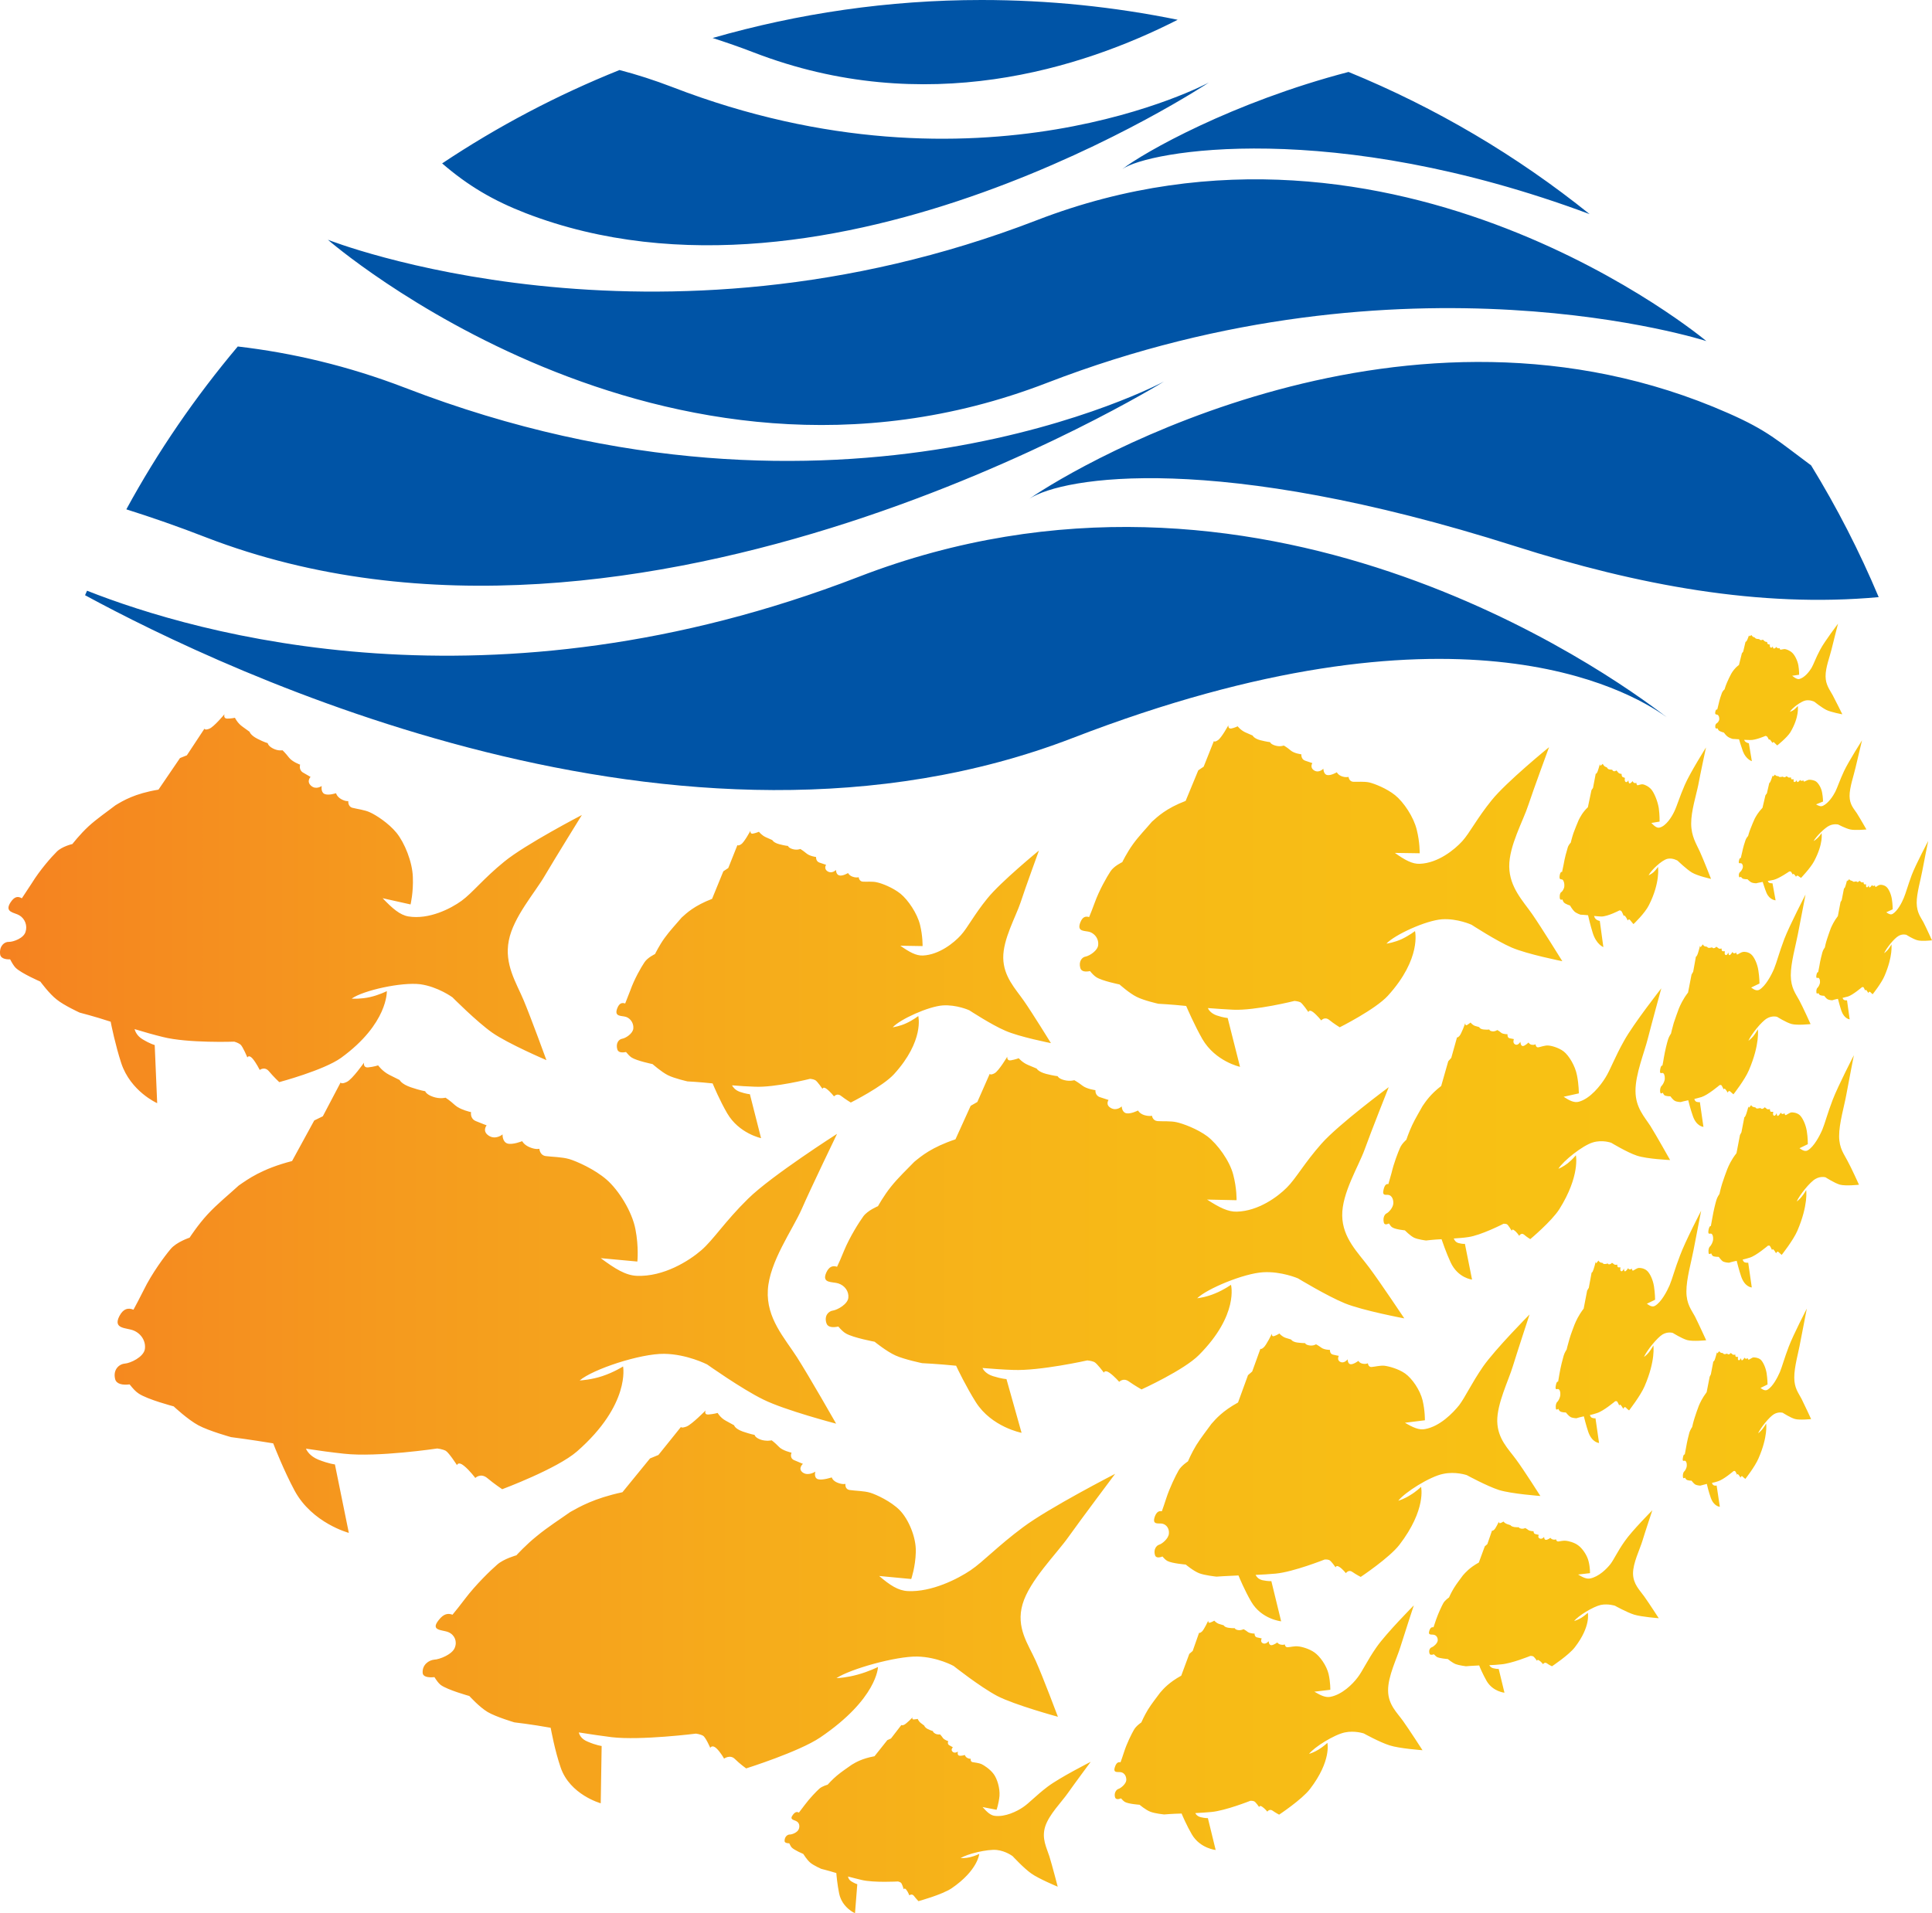 <?xml version="1.0" encoding="UTF-8"?> <svg xmlns="http://www.w3.org/2000/svg" viewBox="0 0 211 209"><defs><style> .logo { display: none; } .logo:target { display: inline; } </style></defs><g><linearGradient id="gradient" gradientUnits="userSpaceOnUse" x1="0" y1="138.565" x2="210.998" y2="138.565"><stop offset="0" style="stop-color:#F58120"></stop><stop offset="0.011" style="stop-color:#F58320"></stop><stop offset="0.199" style="stop-color:#F59A1E"></stop><stop offset="0.391" style="stop-color:#F6AC1B"></stop><stop offset="0.586" style="stop-color:#F7B917"></stop><stop offset="0.787" style="stop-color:#F8C114"></stop><stop offset="1" style="stop-color:#F8C413"></stop></linearGradient><path fill="url(#gradient)" d="M114.608,202.79c-0.3-0.95-0.87-1.94-0.46-3.26 c0.42-1.32,1.83-2.72,2.48-3.66c0.66-0.94,2.49-3.41,2.49-3.41s-3.39,1.72-4.71,2.72c-1.29,0.98-2.01,1.79-2.67,2.23 c-0.65,0.45-1.96,1.1-3.1,0.95c-0.47-0.06-0.84-0.41-1.33-0.96l1.53,0.3c0,0,0.24-0.67,0.32-1.52c0.06-0.83-0.25-1.87-0.64-2.39 c-0.39-0.53-1.06-0.96-1.34-1.09c-0.29-0.12-0.71-0.16-0.98-0.21c-0.25-0.07-0.18-0.37-0.18-0.37s-0.15,0.04-0.38-0.09 c-0.23-0.13-0.26-0.32-0.26-0.32s-0.45,0.15-0.66,0.06c-0.2-0.09-0.1-0.43-0.1-0.43s-0.35,0.25-0.59,0.01 c-0.23-0.23,0.04-0.48,0.04-0.48s-0.18-0.11-0.41-0.23c-0.23-0.14-0.1-0.44-0.1-0.44s-0.43-0.13-0.59-0.36 c-0.16-0.24-0.31-0.38-0.31-0.38s-0.24,0.06-0.52-0.08c-0.26-0.14-0.25-0.28-0.25-0.28s-0.19-0.04-0.56-0.22 c-0.36-0.19-0.38-0.37-0.38-0.37l-0.37-0.28c-0.25-0.18-0.35-0.46-0.35-0.46s-0.22,0.05-0.44,0.06c-0.24,0-0.12-0.23-0.12-0.23 s-0.69,0.72-0.94,0.82c-0.26,0.11-0.28,0.01-0.28,0.01l-1.14,1.48l-0.4,0.18l-1.4,1.76c-1.36,0.25-2.04,0.66-2.49,0.93 c-0.5,0.36-1.1,0.75-1.62,1.19c-0.53,0.44-1.01,0.99-1.01,0.99s-0.59,0.15-0.91,0.44c-0.33,0.3-1.05,1.04-1.59,1.77 c-0.27,0.35-0.48,0.64-0.64,0.84c-0.19-0.12-0.39-0.1-0.64,0.22c-0.45,0.58,0.14,0.56,0.39,0.73c0.29,0.15,0.38,0.53,0.23,0.87 c-0.14,0.35-0.74,0.58-0.98,0.57c-0.24,0-0.55,0.23-0.56,0.67c-0.02,0.23,0.23,0.29,0.51,0.29c0.09,0.18,0.17,0.35,0.26,0.45 c0.28,0.3,1.27,0.71,1.27,0.71s0.4,0.65,0.77,0.96c0.37,0.31,1.19,0.67,1.19,0.67s0.77,0.19,1.65,0.46 c0.01,0.17,0.11,1.28,0.31,2.24c0.33,1.56,1.73,2.15,1.73,2.15l0.25-3.17c0,0-0.24-0.06-0.63-0.3c-0.31-0.18-0.37-0.45-0.38-0.54 c0.51,0.13,1.03,0.27,1.51,0.38c1.33,0.31,3.94,0.16,3.94,0.16s0.21,0.04,0.33,0.14c0.12,0.1,0.3,0.71,0.3,0.71s0.1-0.19,0.28,0.05 c0.19,0.23,0.33,0.61,0.33,0.61s0.3-0.22,0.51,0.07c0.21,0.28,0.49,0.57,0.49,0.57s2.57-0.7,3.63-1.41 c2.87-1.97,3.01-3.75,3.01-3.75s-0.47,0.23-1.01,0.36c-0.49,0.12-0.94,0.1-1.02,0.1c0.7-0.46,2.92-1,3.95-0.89 c0.99,0.11,1.73,0.68,1.73,0.68s1.2,1.3,2.02,1.88c0.82,0.59,2.9,1.45,2.9,1.45S114.908,203.76,114.608,202.79z M153.218,187.98 c-0.65-0.91-1.61-1.76-1.62-3.31c-0.02-1.56,0.98-3.55,1.35-4.78c0.38-1.24,1.46-4.52,1.46-4.52s-3.01,3.04-4.07,4.56 c-1.04,1.49-1.52,2.61-2.07,3.32c-0.54,0.72-1.68,1.86-2.97,2.11c-0.51,0.1-1.03-0.13-1.75-0.56l1.74-0.21c0,0,0.02-0.81-0.19-1.73 c-0.23-0.93-0.93-1.91-1.53-2.34c-0.6-0.43-1.46-0.65-1.81-0.67c-0.35-0.05-0.82,0.08-1.12,0.09c-0.29,0.03-0.32-0.31-0.32-0.31 s-0.15,0.09-0.43,0.03c-0.3-0.06-0.39-0.24-0.39-0.24s-0.42,0.32-0.68,0.3c-0.26-0.04-0.26-0.44-0.26-0.44s-0.3,0.39-0.64,0.23 c-0.33-0.17-0.12-0.53-0.12-0.53s-0.22-0.04-0.51-0.11c-0.3-0.07-0.27-0.42-0.27-0.42s-0.49,0.01-0.75-0.18 c-0.25-0.2-0.46-0.3-0.46-0.3s-0.25,0.15-0.58,0.1c-0.34-0.05-0.38-0.21-0.38-0.21s-0.21,0.02-0.66-0.04 c-0.46-0.06-0.54-0.27-0.54-0.27l-0.5-0.15c-0.33-0.11-0.53-0.36-0.53-0.36s-0.21,0.13-0.45,0.21c-0.25,0.09-0.21-0.21-0.21-0.21 s-0.47,1.02-0.71,1.21c-0.24,0.2-0.29,0.11-0.29,0.11l-0.7,1.99l-0.37,0.32l-0.88,2.38c-1.34,0.74-1.93,1.42-2.31,1.86 c-0.41,0.56-0.91,1.18-1.32,1.84c-0.41,0.67-0.73,1.41-0.73,1.41s-0.57,0.37-0.81,0.81c-0.24,0.41-0.77,1.46-1.08,2.43 c-0.15,0.47-0.28,0.84-0.38,1.11c-0.24-0.05-0.45,0.04-0.6,0.48c-0.28,0.77,0.34,0.53,0.67,0.61c0.36,0.08,0.58,0.44,0.56,0.87 c-0.04,0.42-0.6,0.87-0.86,0.95c-0.24,0.08-0.5,0.45-0.37,0.91c0.07,0.25,0.36,0.25,0.65,0.12c0.15,0.17,0.3,0.32,0.44,0.4 c0.4,0.22,1.59,0.3,1.59,0.3s0.67,0.57,1.17,0.76c0.5,0.2,1.51,0.3,1.51,0.3s0.88-0.08,1.91-0.1c0.07,0.18,0.57,1.34,1.12,2.28 c0.91,1.54,2.6,1.7,2.6,1.7l-0.85-3.48c0,0-0.27,0.02-0.77-0.1c-0.39-0.09-0.56-0.34-0.6-0.45c0.6-0.03,1.2-0.07,1.75-0.12 c1.53-0.14,4.25-1.22,4.25-1.22s0.25-0.02,0.41,0.05c0.16,0.04,0.56,0.63,0.56,0.63s0.04-0.23,0.32-0.04 c0.29,0.19,0.57,0.54,0.57,0.54s0.23-0.34,0.57-0.11c0.32,0.23,0.72,0.44,0.72,0.44s2.49-1.65,3.37-2.8 c2.37-3.09,1.9-5.04,1.9-5.04s-0.42,0.4-0.96,0.73c-0.49,0.3-0.96,0.45-1.04,0.47c0.57-0.74,2.75-2.1,3.9-2.34 c1.08-0.23,2.08,0.11,2.08,0.11s1.73,0.96,2.81,1.3c1.07,0.35,3.6,0.53,3.6,0.53S153.878,188.9,153.218,187.98z M179.568,174.39 c-0.48-0.68-1.2-1.33-1.22-2.49c-0.01-1.15,0.74-2.64,1.02-3.56c0.28-0.93,1.09-3.36,1.09-3.36s-2.25,2.26-3.03,3.4 c-0.79,1.12-1.14,1.94-1.54,2.47c-0.42,0.54-1.28,1.39-2.22,1.58c-0.39,0.07-0.78-0.1-1.32-0.43l1.3-0.15c0,0,0.02-0.61-0.15-1.28 c-0.16-0.69-0.69-1.43-1.13-1.75c-0.44-0.34-1.09-0.48-1.35-0.51c-0.27-0.03-0.62,0.05-0.83,0.08c-0.22,0.01-0.25-0.24-0.25-0.24 s-0.11,0.07-0.32,0.03c-0.22-0.05-0.29-0.19-0.29-0.19s-0.31,0.24-0.51,0.22c-0.18-0.02-0.18-0.32-0.18-0.32s-0.22,0.3-0.49,0.17 c-0.25-0.12-0.09-0.39-0.09-0.39s-0.16-0.04-0.37-0.09c-0.22-0.04-0.2-0.31-0.2-0.31s-0.38,0-0.57-0.13 c-0.19-0.15-0.35-0.22-0.35-0.22s-0.17,0.11-0.42,0.07c-0.26-0.05-0.28-0.16-0.28-0.16s-0.16,0.02-0.5-0.02 c-0.34-0.06-0.4-0.2-0.4-0.2l-0.37-0.12c-0.25-0.08-0.4-0.28-0.4-0.28s-0.15,0.11-0.34,0.17c-0.18,0.06-0.16-0.16-0.16-0.16 s-0.35,0.76-0.53,0.9c-0.18,0.15-0.22,0.08-0.22,0.08l-0.51,1.48l-0.28,0.24l-0.65,1.77c-1.01,0.56-1.44,1.07-1.73,1.39 c-0.3,0.42-0.68,0.89-0.98,1.38c-0.31,0.5-0.55,1.05-0.55,1.05s-0.42,0.28-0.61,0.6c-0.18,0.32-0.55,1.1-0.8,1.82l-0.28,0.83 c-0.19-0.03-0.34,0.03-0.45,0.36c-0.2,0.56,0.25,0.4,0.49,0.46c0.28,0.06,0.45,0.32,0.42,0.64c-0.04,0.31-0.45,0.65-0.63,0.72 c-0.2,0.05-0.38,0.32-0.27,0.67c0.04,0.19,0.25,0.19,0.48,0.1c0.12,0.12,0.23,0.23,0.32,0.29c0.3,0.17,1.2,0.23,1.2,0.23 s0.49,0.41,0.87,0.56c0.38,0.14,1.11,0.23,1.11,0.23s0.67-0.06,1.45-0.09c0.04,0.14,0.41,1,0.82,1.71 c0.68,1.15,1.94,1.27,1.94,1.27l-0.63-2.6c0,0-0.2,0.02-0.57-0.07c-0.3-0.07-0.42-0.26-0.45-0.34c0.45-0.02,0.89-0.04,1.3-0.09 c1.14-0.09,3.17-0.92,3.17-0.92s0.18-0.01,0.3,0.04c0.13,0.05,0.43,0.49,0.43,0.49s0.04-0.18,0.24-0.03 c0.21,0.12,0.42,0.4,0.42,0.4s0.17-0.26,0.41-0.1c0.25,0.19,0.57,0.33,0.57,0.33s1.84-1.22,2.5-2.08c1.77-2.3,1.41-3.76,1.41-3.76 s-0.31,0.3-0.71,0.55c-0.37,0.22-0.71,0.33-0.78,0.35c0.43-0.56,2.06-1.57,2.91-1.76c0.8-0.16,1.55,0.09,1.55,0.09 s1.29,0.72,2.09,0.97c0.81,0.25,2.69,0.39,2.69,0.39S180.058,175.07,179.568,174.39z M183.918,160.76 c-0.07,0.07-0.16,0.31-0.12,0.6c0.02,0.17,0.12,0.13,0.23,0.06c0.04,0.09,0.1,0.18,0.15,0.21c0.14,0.12,0.56,0.12,0.56,0.12 s0.24,0.32,0.41,0.42c0.19,0.1,0.54,0.12,0.54,0.12s0.35-0.1,0.72-0.19c0.02,0.12,0.2,0.87,0.42,1.48c0.33,0.99,1,1.02,1,1.02 l-0.35-2.33c0,0-0.09,0.05-0.28,0c-0.15-0.05-0.21-0.21-0.23-0.28c0.23-0.05,0.46-0.1,0.67-0.18c0.6-0.18,1.69-1.11,1.69-1.11 s0.09-0.03,0.16,0c0.07,0.04,0.23,0.42,0.23,0.42s0.01-0.17,0.12-0.05c0.13,0.11,0.24,0.35,0.24,0.35s0.11-0.27,0.23-0.13 c0.14,0.15,0.31,0.26,0.31,0.26s1.05-1.34,1.43-2.23c1.06-2.42,0.84-3.82,0.84-3.82s-0.19,0.34-0.43,0.64 c-0.21,0.26-0.42,0.41-0.45,0.43c0.26-0.58,1.22-1.79,1.74-2.09c0.5-0.29,0.95-0.15,0.95-0.15s0.83,0.54,1.34,0.68 c0.51,0.14,1.76,0.01,1.76,0.01s-0.73-1.59-1.05-2.22c-0.32-0.62-0.79-1.15-0.79-2.31c-0.01-1.18,0.48-2.83,0.65-3.83 c0.19-1.01,0.72-3.71,0.72-3.71s-1.47,2.84-1.97,4.15c-0.49,1.29-0.72,2.17-0.97,2.78c-0.26,0.59-0.77,1.59-1.35,1.93 c-0.23,0.14-0.47,0.03-0.77-0.19l0.77-0.38c0,0,0-0.58-0.1-1.23c-0.1-0.63-0.4-1.26-0.66-1.49c-0.27-0.22-0.64-0.24-0.8-0.24 c-0.15,0.04-0.34,0.19-0.46,0.24c-0.12,0.06-0.14-0.17-0.14-0.17s-0.06,0.08-0.19,0.08c-0.12,0-0.15-0.13-0.15-0.13 s-0.19,0.29-0.29,0.3c-0.1,0.01-0.1-0.25-0.1-0.25s-0.14,0.3-0.28,0.23c-0.13-0.07-0.04-0.35-0.04-0.35l-0.21-0.01 c-0.12,0-0.1-0.25-0.1-0.25s-0.21,0.07-0.31-0.02c-0.1-0.11-0.2-0.15-0.2-0.15s-0.09,0.15-0.22,0.15c-0.14,0-0.15-0.09-0.15-0.09 s-0.09,0.04-0.26,0.07c-0.18,0-0.21-0.12-0.21-0.12l-0.2-0.03c-0.13-0.04-0.2-0.18-0.2-0.18s-0.08,0.11-0.18,0.2 c-0.09,0.1-0.07-0.11-0.07-0.11s-0.19,0.75-0.28,0.92c-0.1,0.16-0.12,0.11-0.12,0.11l-0.27,1.41l-0.13,0.26l-0.33,1.69 c-0.49,0.65-0.71,1.15-0.85,1.47c-0.15,0.41-0.33,0.88-0.47,1.35c-0.15,0.46-0.26,0.98-0.26,0.98s-0.2,0.29-0.3,0.59 c-0.09,0.3-0.26,1.01-0.37,1.67c-0.05,0.31-0.11,0.56-0.14,0.74c-0.08-0.01-0.15,0.04-0.2,0.35c-0.1,0.51,0.12,0.31,0.23,0.34 c0.12,0.04,0.21,0.26,0.19,0.52C184.218,160.37,184.018,160.69,183.918,160.76z M202.788,88.83c-0.33-0.5-0.78-0.93-0.79-1.87 c-0.01-0.95,0.47-2.28,0.65-3.1c0.19-0.81,0.71-2.99,0.71-2.99s-1.46,2.3-1.96,3.35c-0.48,1.03-0.71,1.76-0.95,2.25 c-0.24,0.48-0.77,1.28-1.35,1.55c-0.23,0.11-0.45,0.03-0.76-0.15l0.76-0.31c0,0,0-0.46-0.1-0.98c-0.09-0.52-0.4-1.02-0.66-1.21 c-0.27-0.17-0.63-0.2-0.78-0.19c-0.15,0.03-0.36,0.14-0.48,0.19c-0.11,0.05-0.14-0.15-0.14-0.15s-0.04,0.08-0.17,0.08 c-0.12,0-0.17-0.1-0.17-0.1s-0.16,0.22-0.27,0.23c-0.1,0.01-0.1-0.21-0.1-0.21s-0.13,0.25-0.27,0.2c-0.14-0.05-0.05-0.29-0.05-0.29 h-0.21c-0.12,0-0.1-0.21-0.1-0.21s-0.21,0.06-0.31-0.01c-0.1-0.09-0.18-0.12-0.18-0.12s-0.11,0.12-0.24,0.12 c-0.13,0.01-0.14-0.08-0.14-0.08s-0.09,0.03-0.27,0.05c-0.17,0.03-0.21-0.08-0.21-0.08l-0.19-0.03c-0.13-0.02-0.21-0.15-0.21-0.15 s-0.07,0.1-0.18,0.17c-0.09,0.07-0.07-0.09-0.07-0.09s-0.19,0.61-0.27,0.73c-0.09,0.14-0.1,0.1-0.1,0.1l-0.26,1.13l-0.16,0.22 l-0.32,1.36c-0.49,0.52-0.71,0.93-0.85,1.19c-0.14,0.33-0.32,0.71-0.46,1.1c-0.15,0.37-0.26,0.79-0.26,0.79s-0.21,0.22-0.29,0.47 c-0.09,0.23-0.26,0.81-0.37,1.34c-0.05,0.25-0.1,0.45-0.14,0.6c-0.09-0.01-0.15,0.04-0.2,0.28c-0.09,0.41,0.11,0.26,0.23,0.29 c0.11,0.02,0.21,0.19,0.2,0.41c-0.03,0.23-0.21,0.48-0.3,0.54c-0.1,0.07-0.18,0.25-0.13,0.49c0.02,0.13,0.11,0.11,0.22,0.04 c0.05,0.08,0.11,0.15,0.15,0.17c0.14,0.11,0.56,0.1,0.56,0.1s0.25,0.26,0.42,0.34c0.17,0.09,0.53,0.1,0.53,0.1s0.33-0.09,0.71-0.15 c0.04,0.09,0.21,0.7,0.41,1.18c0.34,0.81,1,0.83,1,0.83l-0.34-1.86c0,0-0.09,0.01-0.28-0.02c-0.16-0.04-0.21-0.17-0.23-0.23 c0.23-0.04,0.45-0.08,0.66-0.13c0.6-0.16,1.68-0.91,1.68-0.91s0.1-0.01,0.16,0c0.06,0.03,0.22,0.34,0.22,0.34s0.02-0.13,0.14-0.04 c0.11,0.09,0.22,0.28,0.22,0.28s0.1-0.21,0.24-0.09c0.13,0.1,0.31,0.21,0.31,0.21s1.04-1.09,1.42-1.81 c1.05-1.97,0.82-3.08,0.82-3.08s-0.17,0.28-0.41,0.51c-0.21,0.21-0.42,0.34-0.46,0.36c0.26-0.48,1.23-1.47,1.73-1.69 c0.49-0.23,0.95-0.12,0.95-0.12s0.82,0.43,1.32,0.54c0.52,0.12,1.77,0,1.77,0S203.108,89.33,202.788,88.83z M200.158,75.95 c-0.31-0.58-0.78-1.13-0.78-2.08c-0.01-0.96,0.47-2.16,0.65-2.93c0.18-0.76,0.71-2.81,0.71-2.81s-1.46,1.91-1.95,2.84 c-0.49,0.91-0.7,1.57-0.95,2c-0.25,0.41-0.77,1.08-1.35,1.21c-0.22,0.03-0.44-0.11-0.76-0.36l0.76-0.11c0,0,0.01-0.48-0.08-1.02 c-0.1-0.55-0.4-1.13-0.67-1.38c-0.26-0.25-0.63-0.38-0.78-0.4c-0.15-0.02-0.35,0.05-0.47,0.06c-0.12,0.02-0.13-0.18-0.13-0.18 s-0.06,0.06-0.19,0.02c-0.12-0.02-0.15-0.14-0.15-0.14s-0.18,0.18-0.29,0.18c-0.11-0.03-0.11-0.25-0.11-0.25s-0.11,0.22-0.25,0.13 c-0.14-0.11-0.06-0.3-0.06-0.3s-0.08-0.04-0.2-0.06c-0.13-0.04-0.11-0.24-0.11-0.24s-0.2,0-0.3-0.1c-0.1-0.12-0.18-0.16-0.18-0.16 s-0.1,0.08-0.23,0.05c-0.14-0.02-0.15-0.11-0.15-0.11s-0.08,0.01-0.26-0.02s-0.22-0.14-0.22-0.14s-0.05-0.03-0.18-0.07 c-0.12-0.07-0.2-0.21-0.2-0.21s-0.08,0.07-0.17,0.11c-0.11,0.06-0.09-0.1-0.09-0.1s-0.18,0.56-0.28,0.66 c-0.08,0.11-0.1,0.06-0.1,0.06l-0.26,1.09l-0.14,0.17l-0.32,1.28c-0.5,0.37-0.71,0.74-0.85,0.97c-0.15,0.29-0.32,0.62-0.46,0.96 c-0.15,0.34-0.26,0.73-0.26,0.73s-0.21,0.18-0.29,0.39c-0.09,0.22-0.26,0.75-0.37,1.25l-0.14,0.57c-0.08-0.03-0.16,0-0.21,0.23 c-0.08,0.38,0.13,0.29,0.24,0.34c0.12,0.06,0.2,0.26,0.19,0.48s-0.2,0.42-0.29,0.46c-0.09,0.04-0.18,0.21-0.14,0.46 c0.04,0.12,0.13,0.13,0.24,0.08c0.04,0.1,0.09,0.18,0.14,0.24c0.14,0.12,0.56,0.23,0.56,0.23s0.23,0.33,0.42,0.45 c0.17,0.13,0.53,0.24,0.53,0.24s0.33,0.01,0.7,0.04c0.03,0.1,0.22,0.76,0.42,1.31c0.34,0.89,0.98,1.08,0.98,1.08l-0.33-1.96 c0,0-0.1,0-0.28-0.1c-0.15-0.07-0.21-0.21-0.23-0.27c0.23,0.01,0.45,0.02,0.66,0.02c0.6,0.02,1.66-0.45,1.66-0.45 s0.1,0.01,0.16,0.05c0.07,0.04,0.23,0.39,0.23,0.39s0.03-0.13,0.14,0c0.11,0.12,0.23,0.33,0.23,0.33s0.09-0.18,0.22-0.03 c0.14,0.15,0.31,0.3,0.31,0.3s1.04-0.82,1.43-1.43c1.02-1.71,0.82-2.88,0.82-2.88s-0.19,0.22-0.42,0.41 c-0.21,0.15-0.42,0.22-0.45,0.23c0.25-0.42,1.21-1.14,1.71-1.24c0.49-0.1,0.95,0.13,0.95,0.13s0.82,0.65,1.32,0.9 c0.52,0.26,1.75,0.48,1.75,0.48S200.478,76.54,200.158,75.95z M113.108,181.41c-0.8-1.78-2.18-3.6-1.43-6.17 c0.75-2.58,3.7-5.48,5.03-7.37c1.36-1.91,5.08-6.87,5.08-6.87s-7.31,3.76-10.08,5.85c-2.78,2.07-4.28,3.71-5.7,4.68 c-1.41,0.95-4.25,2.4-6.85,2.28c-1.07-0.05-1.96-0.64-3.14-1.65l3.5,0.33c0,0,0.46-1.32,0.5-2.95c0.05-1.63-0.81-3.6-1.76-4.57 c-0.95-0.96-2.53-1.69-3.2-1.9c-0.68-0.21-1.65-0.21-2.25-0.3c-0.58-0.09-0.47-0.67-0.47-0.67s-0.33,0.09-0.87-0.13 c-0.55-0.22-0.63-0.58-0.63-0.58s-1.01,0.34-1.5,0.2c-0.5-0.16-0.29-0.83-0.29-0.83s-0.78,0.52-1.37,0.1 c-0.59-0.43,0.01-0.95,0.01-0.95s-0.4-0.16-0.95-0.4c-0.56-0.24-0.29-0.82-0.29-0.82s-1.01-0.22-1.4-0.66 c-0.41-0.43-0.77-0.69-0.77-0.69s-0.57,0.14-1.22-0.08c-0.63-0.24-0.64-0.51-0.64-0.51s-0.42-0.07-1.3-0.37 c-0.88-0.32-0.94-0.68-0.94-0.68l-0.91-0.5c-0.6-0.32-0.89-0.85-0.89-0.85s-0.47,0.13-1,0.17c-0.54,0.04-0.31-0.45-0.31-0.45 s-1.49,1.52-2.08,1.76c-0.58,0.22-0.62,0.05-0.62,0.05l-2.46,3.06l-0.92,0.38l-3.01,3.69c-3.12,0.67-4.67,1.59-5.7,2.16 c-1.11,0.79-2.47,1.65-3.65,2.63c-1.18,0.94-2.23,2.1-2.23,2.1s-1.38,0.38-2.09,1.01c-0.72,0.62-2.35,2.2-3.51,3.73 c-0.56,0.74-1.04,1.34-1.38,1.75c-0.48-0.18-0.96-0.12-1.5,0.58c-0.98,1.21,0.42,1.05,1.06,1.33c0.69,0.3,0.98,1.03,0.68,1.72 c-0.29,0.72-1.67,1.26-2.24,1.28c-0.59,0.06-1.3,0.55-1.26,1.41c0.01,0.48,0.6,0.56,1.29,0.5c0.22,0.35,0.44,0.66,0.68,0.85 c0.74,0.55,3.13,1.21,3.13,1.21s1.08,1.2,2,1.75c0.92,0.54,2.92,1.13,2.92,1.13s1.85,0.21,3.96,0.59c0.07,0.33,0.46,2.5,1.09,4.33 c1.01,2.99,4.38,3.92,4.38,3.92l0.1-6.26c0,0-0.56-0.06-1.52-0.47c-0.75-0.3-0.93-0.81-0.97-1.01c1.21,0.19,2.46,0.38,3.59,0.52 c3.16,0.37,9.2-0.39,9.2-0.39s0.48,0.06,0.77,0.23c0.29,0.16,0.79,1.32,0.79,1.32s0.2-0.38,0.67,0.05 c0.46,0.43,0.84,1.13,0.84,1.13s0.66-0.48,1.18,0.04c0.52,0.52,1.23,1.03,1.23,1.03s5.76-1.81,8.09-3.38 c6.25-4.24,6.31-7.7,6.31-7.7s-1.01,0.51-2.24,0.84c-1.11,0.31-2.11,0.38-2.3,0.38c1.53-1.01,6.49-2.4,8.83-2.36 c2.22,0.05,3.97,1.03,3.97,1.03s2.88,2.28,4.77,3.28c1.89,0.98,6.62,2.27,6.62,2.27S113.908,183.19,113.108,181.41z M165.568,159.42c-0.83-1.14-2.01-2.23-2.05-4.17c-0.02-1.94,1.23-4.44,1.7-5.99c0.48-1.56,1.83-5.67,1.83-5.67 s-3.77,3.81-5.09,5.71c-1.3,1.9-1.91,3.28-2.59,4.19c-0.69,0.87-2.12,2.33-3.73,2.62c-0.65,0.13-1.3-0.16-2.2-0.69l2.18-0.27 c0,0,0.02-1.02-0.25-2.17c-0.28-1.15-1.15-2.4-1.91-2.94c-0.75-0.53-1.83-0.8-2.28-0.85c-0.44-0.04-1.02,0.11-1.39,0.14 c-0.36,0.02-0.4-0.41-0.4-0.41s-0.19,0.12-0.55,0.05c-0.37-0.06-0.48-0.31-0.48-0.31s-0.54,0.4-0.85,0.37 c-0.33-0.03-0.33-0.54-0.33-0.54s-0.37,0.5-0.8,0.28c-0.42-0.21-0.16-0.66-0.16-0.66s-0.27-0.04-0.63-0.13 c-0.38-0.08-0.34-0.52-0.34-0.52s-0.62,0-0.94-0.24c-0.32-0.24-0.58-0.37-0.58-0.37s-0.31,0.2-0.73,0.12 c-0.41-0.06-0.47-0.25-0.47-0.25s-0.26,0.01-0.83-0.06c-0.57-0.08-0.69-0.33-0.69-0.33l-0.61-0.19c-0.41-0.14-0.67-0.47-0.67-0.47 s-0.25,0.17-0.57,0.28c-0.3,0.11-0.25-0.26-0.25-0.26s-0.61,1.27-0.91,1.51c-0.3,0.26-0.34,0.13-0.34,0.13l-0.9,2.49l-0.46,0.4 l-1.09,2.99c-1.69,0.93-2.42,1.78-2.91,2.34c-0.5,0.7-1.14,1.5-1.65,2.32c-0.51,0.83-0.91,1.77-0.91,1.77s-0.72,0.46-1.02,0.99 c-0.31,0.54-0.96,1.85-1.35,3.05c-0.19,0.59-0.36,1.08-0.48,1.41c-0.31-0.06-0.57,0.05-0.77,0.59c-0.33,0.97,0.44,0.67,0.85,0.77 c0.45,0.11,0.75,0.56,0.69,1.09c-0.04,0.53-0.73,1.1-1.06,1.2c-0.32,0.09-0.64,0.55-0.46,1.13c0.08,0.32,0.44,0.31,0.82,0.16 c0.18,0.22,0.37,0.4,0.54,0.49c0.51,0.27,2,0.39,2,0.39s0.83,0.7,1.47,0.95c0.62,0.24,1.89,0.37,1.89,0.37s1.1-0.08,2.4-0.13 c0.09,0.23,0.7,1.69,1.4,2.88c1.13,1.92,3.26,2.13,3.26,2.13l-1.07-4.39c0,0-0.34,0.03-0.97-0.1c-0.5-0.12-0.68-0.44-0.75-0.58 c0.75-0.03,1.51-0.08,2.19-0.14c1.93-0.18,5.35-1.54,5.35-1.54s0.3-0.03,0.5,0.06c0.2,0.07,0.7,0.8,0.7,0.8s0.05-0.29,0.41-0.05 c0.36,0.23,0.71,0.68,0.71,0.68s0.3-0.43,0.7-0.14c0.41,0.29,0.92,0.55,0.92,0.55s3.12-2.08,4.22-3.5 c2.98-3.88,2.37-6.34,2.37-6.34s-0.51,0.51-1.19,0.91c-0.6,0.39-1.2,0.58-1.3,0.61c0.72-0.93,3.45-2.64,4.88-2.93 c1.36-0.3,2.6,0.13,2.6,0.13s2.2,1.2,3.53,1.63c1.36,0.42,4.51,0.65,4.51,0.65S166.408,160.55,165.568,159.42z M87.038,148.26 c-1.35-2.1-3.36-4.26-3.18-7.33c0.17-3.09,2.69-6.57,3.69-8.83c1-2.3,3.87-8.24,3.87-8.24s-7.16,4.57-9.71,7.08 c-2.55,2.5-3.78,4.48-5.12,5.64c-1.33,1.15-4.11,2.91-7.04,2.79c-1.21-0.05-2.35-0.75-3.94-1.93l4,0.37c0,0,0.17-1.59-0.21-3.53 c-0.37-1.94-1.83-4.27-3.15-5.42c-1.31-1.14-3.25-1.99-4.06-2.24c-0.82-0.24-1.9-0.24-2.58-0.33c-0.67-0.09-0.7-0.8-0.7-0.8 s-0.35,0.12-1.02-0.15c-0.66-0.26-0.86-0.68-0.86-0.68s-1.02,0.42-1.6,0.26c-0.59-0.19-0.54-1-0.54-1s-0.74,0.64-1.51,0.14 c-0.76-0.5-0.23-1.13-0.23-1.13s-0.49-0.18-1.17-0.46c-0.68-0.28-0.53-0.98-0.53-0.98s-1.18-0.25-1.75-0.76 c-0.56-0.52-1.04-0.82-1.04-0.82s-0.6,0.17-1.37-0.1c-0.77-0.27-0.85-0.61-0.85-0.61s-0.48-0.06-1.55-0.42 c-1.06-0.36-1.24-0.8-1.24-0.8l-1.14-0.57c-0.76-0.39-1.21-1.03-1.21-1.03s-0.49,0.16-1.09,0.22c-0.58,0.05-0.45-0.52-0.45-0.52 s-1.28,1.82-1.87,2.1c-0.61,0.3-0.69,0.07-0.69,0.07l-1.94,3.69l-0.94,0.46l-2.42,4.43c-3.32,0.86-4.8,1.97-5.82,2.67 c-1.03,0.95-2.33,1.99-3.41,3.16c-1.07,1.16-1.96,2.54-1.96,2.54s-1.43,0.47-2.07,1.24c-0.65,0.77-2.05,2.65-2.95,4.5 c-0.45,0.9-0.83,1.61-1.11,2.13c-0.57-0.23-1.09-0.14-1.53,0.68c-0.76,1.46,0.76,1.27,1.54,1.59c0.86,0.35,1.37,1.21,1.23,2.06 c-0.16,0.85-1.56,1.51-2.2,1.56c-0.63,0.06-1.3,0.67-1.04,1.7c0.15,0.55,0.83,0.66,1.58,0.57c0.33,0.42,0.67,0.8,0.99,1 c0.96,0.65,3.82,1.4,3.82,1.4s1.53,1.44,2.7,2.07c1.18,0.63,3.57,1.29,3.57,1.29s2.14,0.27,4.6,0.68c0.15,0.39,1.17,2.99,2.34,5.17 c1.92,3.55,5.92,4.61,5.92,4.61l-1.52-7.48c0,0-0.65-0.06-1.81-0.52c-0.93-0.38-1.26-0.98-1.35-1.2c1.41,0.22,2.84,0.41,4.14,0.55 c3.65,0.41,10.2-0.57,10.2-0.57s0.55,0.06,0.92,0.25c0.36,0.21,1.23,1.57,1.23,1.57s0.12-0.45,0.75,0.06 c0.63,0.5,1.25,1.34,1.25,1.34s0.59-0.59,1.32,0.02c0.72,0.61,1.62,1.21,1.62,1.21s5.99-2.23,8.17-4.13 c5.86-5.13,5.03-9.28,5.03-9.28s-1,0.64-2.28,1.06c-1.15,0.38-2.26,0.46-2.46,0.47c1.44-1.23,6.61-2.94,9.23-2.91 c2.49,0.03,4.69,1.16,4.69,1.16s3.79,2.69,6.15,3.84c2.36,1.17,7.94,2.63,7.94,2.63S88.378,150.36,87.038,148.26z M149.538,138.47 c-1.19-1.61-2.92-3.21-2.95-5.68c-0.04-2.46,1.79-5.38,2.46-7.25s2.62-6.78,2.62-6.78s-5.46,4.04-7.35,6.18s-2.78,3.8-3.78,4.79 c-0.99,1-3.11,2.57-5.46,2.63c-0.96,0.03-1.92-0.46-3.25-1.32l3.22,0.07c0,0,0.04-1.28-0.37-2.82c-0.4-1.51-1.7-3.29-2.81-4.15 c-1.11-0.83-2.71-1.41-3.37-1.55c-0.66-0.15-1.53-0.08-2.07-0.12c-0.55-0.04-0.62-0.59-0.62-0.59s-0.26,0.1-0.82-0.06 c-0.53-0.16-0.7-0.51-0.7-0.51s-0.8,0.41-1.29,0.3c-0.48-0.11-0.49-0.75-0.49-0.75s-0.54,0.54-1.18,0.18 c-0.64-0.35-0.26-0.88-0.26-0.88s-0.39-0.12-0.95-0.31c-0.55-0.19-0.48-0.76-0.48-0.76s-0.95-0.12-1.43-0.5 c-0.49-0.38-0.88-0.59-0.88-0.59s-0.47,0.15-1.1-0.01c-0.63-0.16-0.72-0.43-0.72-0.43s-0.39-0.03-1.26-0.25 c-0.86-0.23-1.03-0.58-1.03-0.58l-0.93-0.39c-0.63-0.26-1.03-0.74-1.03-0.74s-0.39,0.15-0.86,0.23c-0.46,0.08-0.39-0.4-0.39-0.4 s-0.91,1.53-1.37,1.8c-0.46,0.26-0.55,0.08-0.55,0.08l-1.35,3.07l-0.73,0.42l-1.66,3.66c-2.61,0.87-3.73,1.83-4.5,2.46 c-0.78,0.81-1.75,1.72-2.54,2.71c-0.79,0.98-1.42,2.13-1.42,2.13s-1.12,0.46-1.6,1.11c-0.47,0.65-1.48,2.24-2.11,3.76 c-0.3,0.74-0.56,1.34-0.76,1.75c-0.47-0.15-0.87-0.04-1.18,0.64c-0.53,1.21,0.68,0.97,1.32,1.18c0.71,0.23,1.17,0.88,1.09,1.57 c-0.07,0.69-1.15,1.3-1.66,1.39c-0.51,0.06-1,0.58-0.73,1.39c0.14,0.45,0.69,0.49,1.3,0.36c0.27,0.32,0.57,0.62,0.83,0.76 c0.81,0.47,3.13,0.9,3.13,0.9s1.3,1.06,2.28,1.5c0.97,0.44,2.91,0.84,2.91,0.84s1.72,0.08,3.71,0.28c0.14,0.31,1.1,2.31,2.16,3.99 c1.73,2.72,4.99,3.34,4.99,3.34l-1.65-5.87c0,0-0.51-0.02-1.47-0.32c-0.76-0.24-1.06-0.69-1.15-0.89c1.14,0.09,2.3,0.18,3.35,0.21 c2.92,0.12,8.1-1.04,8.1-1.04s0.45,0.04,0.75,0.17c0.3,0.14,1.06,1.17,1.06,1.17s0.08-0.35,0.61,0.01 c0.53,0.37,1.06,0.99,1.06,0.99s0.45-0.48,1.06-0.04c0.62,0.44,1.38,0.87,1.38,0.87s4.64-2.11,6.27-3.76 c4.39-4.41,3.5-7.67,3.5-7.67s-0.76,0.55-1.75,0.95c-0.9,0.38-1.78,0.51-1.94,0.52c1.08-1.05,5.1-2.72,7.2-2.84 c1.99-0.12,3.81,0.67,3.81,0.67s3.18,1.93,5.11,2.72c1.96,0.8,6.5,1.65,6.5,1.65S150.728,140.06,149.538,138.47z M167.338,99.86 c-1.01-1.45-2.48-2.93-2.51-5.2c-0.02-2.28,1.53-4.99,2.09-6.73c0.58-1.75,2.26-6.31,2.26-6.31s-4.67,3.8-6.28,5.81 c-1.61,1.99-2.37,3.54-3.2,4.46c-0.85,0.93-2.64,2.39-4.63,2.47c-0.81,0.04-1.62-0.4-2.73-1.19l2.71,0.04c0,0,0.03-1.17-0.32-2.57 c-0.34-1.4-1.42-3.01-2.37-3.78c-0.94-0.75-2.27-1.26-2.82-1.39c-0.56-0.12-1.29-0.05-1.75-0.07c-0.46-0.03-0.51-0.54-0.51-0.54 s-0.22,0.1-0.68-0.04c-0.45-0.14-0.6-0.46-0.6-0.46s-0.65,0.4-1.07,0.3c-0.39-0.09-0.4-0.69-0.4-0.69s-0.46,0.51-0.99,0.2 c-0.53-0.33-0.21-0.81-0.21-0.81l-0.8-0.27c-0.46-0.17-0.4-0.69-0.4-0.69s-0.8-0.09-1.19-0.44c-0.4-0.34-0.73-0.52-0.73-0.52 s-0.39,0.16-0.91,0.01c-0.53-0.15-0.59-0.38-0.59-0.38s-0.34-0.03-1.06-0.21c-0.71-0.19-0.84-0.51-0.84-0.51l-0.78-0.34 c-0.52-0.23-0.86-0.67-0.86-0.67s-0.31,0.16-0.69,0.24c-0.39,0.06-0.32-0.36-0.32-0.36s-0.76,1.4-1.15,1.64 c-0.37,0.25-0.44,0.1-0.44,0.1l-1.11,2.79l-0.59,0.4l-1.38,3.34c-2.14,0.82-3.05,1.71-3.68,2.27c-0.63,0.75-1.44,1.58-2.08,2.47 c-0.65,0.9-1.16,1.95-1.16,1.95s-0.91,0.42-1.29,1.01c-0.38,0.58-1.22,2.03-1.72,3.42c-0.25,0.67-0.45,1.2-0.61,1.57 c-0.39-0.12-0.72-0.03-0.96,0.58c-0.43,1.1,0.55,0.87,1.07,1.06c0.57,0.22,0.95,0.79,0.88,1.41c-0.05,0.62-0.94,1.17-1.35,1.26 c-0.41,0.05-0.81,0.53-0.6,1.26c0.12,0.4,0.57,0.43,1.06,0.33c0.22,0.28,0.47,0.53,0.69,0.67c0.64,0.41,2.53,0.79,2.53,0.79 s1.06,0.95,1.86,1.35c0.8,0.41,2.38,0.76,2.38,0.76s1.42,0.07,3.04,0.24c0.12,0.28,0.9,2.09,1.77,3.62 c1.43,2.45,4.11,3.03,4.11,3.03l-1.35-5.34c0,0-0.42-0.01-1.21-0.28c-0.62-0.22-0.89-0.63-0.95-0.8c0.94,0.07,1.89,0.14,2.76,0.18 c2.42,0.11,6.7-0.96,6.7-0.96s0.38,0.03,0.63,0.14c0.25,0.13,0.89,1.08,0.89,1.08s0.06-0.34,0.51,0c0.44,0.34,0.89,0.91,0.89,0.91 s0.36-0.46,0.88-0.05c0.5,0.41,1.14,0.8,1.14,0.8s3.89-1.95,5.26-3.45c3.71-4.08,2.96-7.06,2.96-7.06s-0.65,0.5-1.48,0.89 c-0.77,0.34-1.51,0.47-1.64,0.48c0.91-0.98,4.31-2.53,6.07-2.66c1.68-0.11,3.23,0.6,3.23,0.6s2.7,1.76,4.36,2.48 c1.67,0.73,5.55,1.5,5.55,1.5S168.368,101.35,167.338,99.86z M57.178,109.24c-0.8-1.9-2.12-3.91-1.61-6.49 c0.49-2.58,2.9-5.29,3.95-7.12c1.07-1.82,4.03-6.6,4.03-6.6s-6.16,3.2-8.47,5.09c-2.29,1.86-3.49,3.43-4.68,4.29 c-1.16,0.84-3.54,2.07-5.8,1.7c-0.92-0.16-1.73-0.86-2.81-1.99l3.05,0.68c0,0,0.32-1.32,0.25-2.98c-0.05-1.67-0.9-3.75-1.78-4.84 c-0.88-1.08-2.28-1.96-2.88-2.23c-0.58-0.28-1.42-0.37-1.95-0.51c-0.5-0.14-0.44-0.73-0.44-0.73s-0.28,0.06-0.77-0.21 c-0.47-0.26-0.57-0.65-0.57-0.65s-0.83,0.28-1.26,0.08c-0.43-0.2-0.3-0.87-0.3-0.87s-0.63,0.46-1.17-0.03 c-0.53-0.48-0.05-0.96-0.05-0.96l-0.83-0.48c-0.49-0.3-0.31-0.86-0.31-0.86s-0.86-0.3-1.23-0.79c-0.37-0.48-0.69-0.78-0.69-0.78 s-0.48,0.1-1.05-0.2c-0.54-0.28-0.57-0.58-0.57-0.58s-0.37-0.09-1.13-0.48s-0.85-0.76-0.85-0.76l-0.8-0.58 c-0.53-0.38-0.8-0.95-0.8-0.95s-0.39,0.09-0.84,0.09c-0.46,0-0.3-0.48-0.3-0.48s-1.17,1.41-1.67,1.59 c-0.48,0.19-0.52-0.01-0.52-0.01l-1.92,2.91l-0.75,0.3l-2.35,3.45c-2.61,0.43-3.87,1.21-4.7,1.71c-0.89,0.69-2,1.44-2.94,2.3 c-0.94,0.87-1.76,1.93-1.76,1.93s-1.14,0.26-1.71,0.84c-0.57,0.56-1.84,2-2.73,3.45c-0.45,0.69-0.81,1.24-1.08,1.64 c-0.41-0.24-0.79-0.22-1.22,0.42c-0.75,1.14,0.42,1.11,0.96,1.45c0.6,0.36,0.89,1.12,0.66,1.8c-0.2,0.69-1.33,1.1-1.82,1.09 c-0.48-0.02-1.04,0.43-0.96,1.31c0.02,0.46,0.52,0.62,1.1,0.6c0.2,0.38,0.4,0.72,0.61,0.93c0.65,0.62,2.69,1.5,2.69,1.5 s0.98,1.34,1.79,1.96c0.8,0.65,2.51,1.43,2.51,1.43s1.58,0.4,3.38,0.99c0.06,0.33,0.52,2.58,1.15,4.51 c1.02,3.11,3.93,4.39,3.93,4.39l-0.27-6.35c0,0-0.48-0.12-1.31-0.62c-0.65-0.38-0.83-0.91-0.89-1.12c1.05,0.32,2.11,0.62,3.09,0.86 c2.71,0.69,7.8,0.51,7.8,0.51s0.41,0.11,0.67,0.31c0.26,0.21,0.76,1.42,0.76,1.42s0.14-0.36,0.57,0.12 c0.41,0.49,0.78,1.24,0.78,1.24s0.54-0.42,1.01,0.15c0.49,0.59,1.12,1.18,1.12,1.18s4.85-1.29,6.75-2.65c5.15-3.74,5-7.29,5-7.29 s-0.84,0.43-1.87,0.66c-0.94,0.21-1.8,0.17-1.97,0.16c1.25-0.9,5.47-1.83,7.5-1.57c1.93,0.27,3.51,1.43,3.51,1.43 s2.63,2.65,4.33,3.85c1.72,1.21,5.93,3.01,5.93,3.01S57.978,111.14,57.178,109.24z M111.828,109.34c-0.92-1.32-2.23-2.65-2.26-4.7 c-0.03-2.04,1.37-4.49,1.89-6.05c0.51-1.57,2.01-5.68,2.01-5.68s-4.19,3.43-5.64,5.24c-1.45,1.78-2.13,3.17-2.89,4.01 c-0.75,0.83-2.37,2.14-4.15,2.22c-0.74,0.03-1.46-0.37-2.46-1.07l2.43,0.04c0,0,0.03-1.07-0.28-2.33c-0.31-1.25-1.3-2.71-2.13-3.39 c-0.85-0.68-2.06-1.14-2.55-1.24c-0.49-0.13-1.15-0.05-1.57-0.08c-0.41-0.03-0.45-0.49-0.45-0.49s-0.2,0.1-0.63-0.04 c-0.39-0.12-0.53-0.41-0.53-0.41s-0.6,0.36-0.95,0.26c-0.37-0.08-0.37-0.6-0.37-0.6s-0.41,0.45-0.9,0.16 c-0.47-0.28-0.18-0.72-0.18-0.72l-0.72-0.24c-0.42-0.14-0.37-0.61-0.37-0.61s-0.7-0.09-1.06-0.4c-0.36-0.3-0.66-0.48-0.66-0.48 s-0.35,0.15-0.82,0.02c-0.47-0.13-0.53-0.35-0.53-0.35s-0.3-0.02-0.95-0.19c-0.64-0.17-0.76-0.45-0.76-0.45l-0.7-0.31 c-0.47-0.21-0.76-0.6-0.76-0.6s-0.3,0.13-0.64,0.2c-0.35,0.08-0.29-0.31-0.29-0.31s-0.68,1.27-1.02,1.48 c-0.35,0.21-0.4,0.08-0.4,0.08l-1,2.51l-0.54,0.36l-1.23,3.01c-1.92,0.74-2.76,1.53-3.32,2.04c-0.57,0.68-1.29,1.43-1.87,2.24 c-0.58,0.8-1.04,1.75-1.04,1.75s-0.82,0.38-1.16,0.91c-0.36,0.53-1.1,1.82-1.54,3.06c-0.23,0.61-0.42,1.09-0.56,1.43 c-0.35-0.12-0.64-0.04-0.86,0.51c-0.39,0.99,0.49,0.79,0.97,0.96c0.5,0.18,0.83,0.71,0.78,1.26c-0.05,0.56-0.84,1.06-1.22,1.12 c-0.37,0.06-0.72,0.49-0.53,1.16c0.1,0.35,0.51,0.38,0.95,0.29c0.2,0.24,0.42,0.48,0.61,0.6c0.58,0.37,2.29,0.72,2.29,0.72 s0.96,0.85,1.67,1.21s2.15,0.68,2.15,0.68s1.26,0.06,2.74,0.22c0.1,0.24,0.79,1.89,1.59,3.26c1.28,2.21,3.7,2.72,3.7,2.72 l-1.22-4.8c0,0-0.39-0.02-1.1-0.26c-0.56-0.2-0.78-0.58-0.85-0.71c0.85,0.07,1.71,0.13,2.48,0.15c2.19,0.11,6.04-0.86,6.04-0.86 s0.33,0.02,0.56,0.14c0.23,0.11,0.8,0.96,0.8,0.96s0.05-0.3,0.45,0c0.4,0.3,0.81,0.82,0.81,0.82s0.33-0.41,0.79-0.04 c0.46,0.36,1.04,0.71,1.04,0.71s3.49-1.75,4.72-3.1c3.34-3.67,2.65-6.35,2.65-6.35s-0.57,0.45-1.32,0.79 c-0.68,0.32-1.35,0.42-1.47,0.44c0.81-0.88,3.87-2.27,5.46-2.39c1.52-0.1,2.9,0.53,2.9,0.53s2.44,1.6,3.93,2.23 c1.49,0.67,4.99,1.36,4.99,1.36S112.748,110.66,111.828,109.34z M180.258,123.02c-0.67-1.04-1.63-2.02-1.64-3.83 c-0.02-1.83,0.98-4.26,1.35-5.75c0.38-1.5,1.47-5.48,1.47-5.48s-3.03,3.86-4.06,5.72c-1.04,1.84-1.5,3.18-2.05,4.05 c-0.53,0.86-1.65,2.28-2.89,2.62c-0.5,0.14-1-0.1-1.67-0.54l1.66-0.37c0,0,0.01-0.92-0.2-1.97c-0.2-1.05-0.88-2.16-1.45-2.61 c-0.58-0.44-1.39-0.64-1.72-0.65c-0.34-0.02-0.78,0.15-1.05,0.2c-0.28,0.04-0.31-0.34-0.31-0.34s-0.13,0.11-0.41,0.06 c-0.26-0.04-0.35-0.25-0.35-0.25s-0.4,0.39-0.63,0.39c-0.25-0.01-0.26-0.47-0.26-0.47s-0.26,0.47-0.58,0.29 c-0.31-0.16-0.13-0.58-0.13-0.58s-0.18-0.04-0.46-0.09c-0.28-0.04-0.24-0.45-0.24-0.45s-0.46,0.03-0.7-0.16 c-0.24-0.21-0.42-0.29-0.42-0.29s-0.23,0.18-0.53,0.14c-0.31-0.03-0.34-0.2-0.34-0.2s-0.19,0.04-0.61,0s-0.49-0.26-0.49-0.26 l-0.45-0.13c-0.3-0.1-0.49-0.37-0.49-0.37s-0.18,0.14-0.38,0.27c-0.24,0.12-0.2-0.21-0.2-0.21s-0.42,1.17-0.64,1.41 c-0.22,0.23-0.26,0.14-0.26,0.14l-0.63,2.25l-0.33,0.37l-0.77,2.7c-1.18,0.91-1.69,1.69-2.04,2.2c-0.35,0.64-0.79,1.35-1.14,2.1 c-0.35,0.75-0.63,1.58-0.63,1.58s-0.5,0.42-0.7,0.91c-0.21,0.48-0.66,1.63-0.91,2.7l-0.35,1.23c-0.21-0.04-0.38,0.06-0.51,0.54 c-0.23,0.84,0.29,0.57,0.57,0.65c0.31,0.08,0.51,0.47,0.48,0.93c-0.03,0.47-0.51,0.97-0.72,1.07c-0.22,0.09-0.44,0.47-0.32,0.99 c0.05,0.27,0.29,0.26,0.56,0.12c0.12,0.18,0.25,0.36,0.36,0.42c0.35,0.24,1.38,0.33,1.38,0.33s0.58,0.59,1,0.8 c0.44,0.21,1.32,0.31,1.32,0.31s0.78-0.1,1.69-0.14c0.07,0.2,0.5,1.48,0.99,2.53c0.8,1.72,2.34,1.88,2.34,1.88l-0.78-3.9 c0,0-0.24,0.03-0.7-0.09c-0.34-0.09-0.47-0.38-0.52-0.5c0.52-0.04,1.08-0.07,1.57-0.15c1.38-0.18,3.87-1.46,3.87-1.46 s0.22-0.01,0.36,0.05c0.15,0.07,0.53,0.72,0.53,0.72s0.03-0.26,0.29-0.04c0.27,0.19,0.53,0.59,0.53,0.59s0.22-0.39,0.53-0.13 c0.29,0.26,0.68,0.49,0.68,0.49s2.33-1.95,3.17-3.27c2.29-3.64,1.81-5.89,1.81-5.89s-0.39,0.48-0.91,0.89 c-0.47,0.36-0.92,0.56-1,0.58c0.55-0.88,2.65-2.54,3.75-2.87c1.06-0.33,2.03,0.04,2.03,0.04s1.73,1.05,2.79,1.4 c1.09,0.37,3.63,0.48,3.63,0.48S180.908,124.06,180.258,123.02z M186.758,136.16c-0.11,0.08-0.21,0.35-0.16,0.69 c0.02,0.19,0.15,0.17,0.28,0.06c0.05,0.12,0.11,0.22,0.17,0.28c0.17,0.12,0.66,0.11,0.66,0.11s0.28,0.39,0.48,0.51 c0.23,0.11,0.64,0.13,0.64,0.13s0.38-0.12,0.84-0.21c0.04,0.14,0.25,1.02,0.49,1.71c0.4,1.18,1.16,1.2,1.16,1.2l-0.39-2.71 c0,0-0.11,0.04-0.34-0.02c-0.18-0.04-0.24-0.24-0.27-0.31c0.27-0.07,0.54-0.14,0.79-0.22c0.69-0.21,1.97-1.3,1.97-1.3 s0.11-0.03,0.19,0c0.07,0.04,0.27,0.49,0.27,0.49s0.02-0.19,0.16-0.06c0.13,0.13,0.27,0.4,0.27,0.4s0.12-0.29,0.28-0.13 c0.15,0.16,0.34,0.3,0.34,0.3s1.25-1.58,1.7-2.61c1.23-2.86,0.97-4.47,0.97-4.47s-0.2,0.38-0.49,0.73 c-0.25,0.31-0.49,0.49-0.54,0.51c0.3-0.68,1.43-2.11,2.04-2.45c0.57-0.34,1.11-0.18,1.11-0.18s0.97,0.63,1.56,0.8 c0.63,0.17,2.09,0.01,2.09,0.01s-0.85-1.88-1.25-2.6c-0.36-0.72-0.92-1.36-0.92-2.71c-0.01-1.38,0.57-3.32,0.78-4.5 c0.21-1.17,0.83-4.34,0.83-4.34s-1.72,3.33-2.31,4.86c-0.58,1.51-0.84,2.56-1.13,3.26c-0.3,0.7-0.92,1.87-1.58,2.26 c-0.27,0.17-0.55,0.04-0.92-0.22l0.91-0.44c0,0,0.01-0.69-0.11-1.43c-0.12-0.75-0.48-1.49-0.79-1.76c-0.31-0.26-0.75-0.3-0.92-0.28 c-0.17,0.04-0.41,0.21-0.55,0.28c-0.16,0.07-0.17-0.21-0.17-0.21s-0.07,0.1-0.21,0.1c-0.15,0-0.2-0.15-0.2-0.15 s-0.2,0.34-0.32,0.36c-0.13,0.01-0.13-0.31-0.13-0.31s-0.14,0.36-0.31,0.28c-0.16-0.08-0.06-0.42-0.06-0.42h-0.24 c-0.14,0-0.13-0.3-0.13-0.3s-0.23,0.09-0.36-0.03c-0.11-0.12-0.22-0.16-0.22-0.16s-0.11,0.16-0.27,0.17 c-0.15,0.01-0.17-0.1-0.17-0.1s-0.1,0.04-0.31,0.06c-0.2,0.03-0.25-0.12-0.25-0.12l-0.22-0.04c-0.15-0.03-0.25-0.21-0.25-0.21 s-0.08,0.13-0.2,0.24c-0.1,0.11-0.09-0.12-0.09-0.12s-0.22,0.87-0.33,1.06c-0.11,0.2-0.12,0.13-0.12,0.13l-0.32,1.66l-0.16,0.3 l-0.38,1.98c-0.59,0.75-0.84,1.35-1,1.73c-0.18,0.48-0.39,1.04-0.56,1.58c-0.17,0.54-0.3,1.15-0.3,1.15s-0.25,0.34-0.34,0.68 c-0.11,0.36-0.31,1.18-0.44,1.95c-0.07,0.38-0.13,0.67-0.16,0.87c-0.1-0.01-0.18,0.08-0.25,0.41c-0.11,0.6,0.14,0.38,0.28,0.42 c0.14,0.04,0.24,0.28,0.22,0.61C187.088,135.69,186.858,136.07,186.758,136.16z M185.108,143.8c-0.38-0.71-0.93-1.34-0.93-2.71 c-0.01-1.37,0.55-3.31,0.77-4.49c0.22-1.17,0.84-4.34,0.84-4.34s-1.73,3.33-2.3,4.87c-0.58,1.49-0.84,2.54-1.14,3.26 c-0.3,0.69-0.92,1.86-1.59,2.25c-0.27,0.16-0.54,0.04-0.9-0.22l0.9-0.44c0,0,0-0.68-0.12-1.45c-0.11-0.74-0.46-1.47-0.78-1.73 c-0.31-0.27-0.74-0.31-0.92-0.29c-0.18,0.04-0.41,0.2-0.56,0.28c-0.15,0.07-0.15-0.22-0.15-0.22s-0.08,0.1-0.23,0.1 c-0.14,0-0.18-0.14-0.18-0.14s-0.21,0.33-0.34,0.35c-0.12,0.02-0.12-0.31-0.12-0.31s-0.14,0.37-0.31,0.29 c-0.16-0.08-0.06-0.41-0.06-0.41l-0.25-0.01c-0.13-0.02-0.11-0.3-0.11-0.3s-0.25,0.08-0.36-0.04c-0.13-0.11-0.22-0.15-0.22-0.15 s-0.12,0.15-0.27,0.16c-0.16,0.03-0.19-0.1-0.19-0.1s-0.1,0.06-0.3,0.07c-0.21,0.02-0.26-0.12-0.26-0.12l-0.21-0.04 c-0.16-0.05-0.25-0.22-0.25-0.22s-0.09,0.14-0.2,0.25s-0.09-0.14-0.09-0.14s-0.22,0.88-0.33,1.08c-0.11,0.2-0.12,0.11-0.12,0.11 l-0.31,1.68l-0.18,0.3l-0.38,1.97c-0.58,0.76-0.83,1.35-1,1.75c-0.17,0.46-0.39,1.01-0.55,1.56c-0.17,0.56-0.31,1.16-0.31,1.16 s-0.23,0.33-0.33,0.69c-0.1,0.34-0.32,1.18-0.45,1.94l-0.15,0.88c-0.11-0.02-0.19,0.07-0.25,0.41c-0.12,0.6,0.14,0.36,0.27,0.4 c0.14,0.04,0.25,0.29,0.22,0.62c-0.01,0.32-0.23,0.7-0.33,0.78c-0.11,0.08-0.21,0.37-0.16,0.72c0.03,0.17,0.14,0.14,0.27,0.04 c0.05,0.12,0.12,0.22,0.18,0.26c0.16,0.14,0.65,0.14,0.65,0.14s0.29,0.37,0.5,0.49c0.21,0.12,0.64,0.14,0.64,0.14 s0.36-0.12,0.82-0.21c0.03,0.13,0.25,1.01,0.49,1.72c0.41,1.16,1.17,1.19,1.17,1.19l-0.39-2.7c0,0-0.12,0.03-0.34-0.04 c-0.18-0.04-0.24-0.22-0.27-0.31c0.27-0.06,0.54-0.14,0.78-0.22c0.7-0.21,1.98-1.29,1.98-1.29s0.11-0.03,0.19,0.01 c0.07,0.03,0.26,0.47,0.26,0.47s0.02-0.19,0.16-0.06c0.14,0.14,0.27,0.41,0.27,0.41s0.12-0.31,0.29-0.14 c0.14,0.17,0.35,0.31,0.35,0.31s1.23-1.58,1.68-2.61c1.24-2.86,0.97-4.48,0.97-4.48s-0.21,0.39-0.49,0.75 c-0.24,0.29-0.48,0.47-0.53,0.49c0.3-0.68,1.43-2.09,2.03-2.45c0.59-0.34,1.12-0.16,1.12-0.16s0.97,0.61,1.57,0.78 c0.61,0.17,2.07,0.02,2.07,0.02S185.478,144.53,185.108,143.8z M210.058,100.73c-0.3-0.55-0.71-1.03-0.73-2.09 c-0.01-1.05,0.44-2.55,0.6-3.45c0.16-0.9,0.66-3.33,0.66-3.33s-1.35,2.55-1.8,3.72c-0.43,1.16-0.64,1.97-0.87,2.51 c-0.22,0.54-0.69,1.43-1.21,1.74c-0.21,0.12-0.41,0.03-0.7-0.17l0.7-0.33c0,0,0-0.54-0.09-1.11c-0.09-0.58-0.36-1.14-0.6-1.34 c-0.24-0.21-0.57-0.24-0.7-0.22c-0.16,0.02-0.33,0.16-0.43,0.22c-0.11,0.04-0.13-0.17-0.13-0.17s-0.06,0.07-0.17,0.07 s-0.14-0.1-0.14-0.1s-0.16,0.25-0.26,0.26c-0.09,0.02-0.09-0.23-0.09-0.23s-0.11,0.27-0.23,0.21c-0.13-0.06-0.05-0.31-0.05-0.31 l-0.19-0.01c-0.11,0-0.1-0.23-0.1-0.23s-0.18,0.07-0.28-0.02c-0.09-0.09-0.17-0.13-0.17-0.13s-0.09,0.13-0.2,0.13 c-0.12,0.01-0.13-0.08-0.13-0.08s-0.08,0.04-0.24,0.05c-0.16,0.02-0.19-0.08-0.19-0.08l-0.17-0.05c-0.12-0.03-0.19-0.15-0.19-0.15 s-0.08,0.1-0.16,0.18c-0.08,0.09-0.07-0.09-0.07-0.09s-0.16,0.67-0.24,0.82c-0.1,0.15-0.1,0.09-0.1,0.09l-0.25,1.29l-0.13,0.22 l-0.29,1.52c-0.44,0.58-0.64,1.04-0.77,1.33c-0.13,0.37-0.29,0.78-0.42,1.21c-0.14,0.42-0.23,0.89-0.23,0.89s-0.2,0.26-0.27,0.53 c-0.07,0.26-0.24,0.9-0.33,1.5l-0.13,0.67c-0.07-0.02-0.14,0.05-0.19,0.31c-0.08,0.46,0.12,0.28,0.21,0.31 c0.12,0.03,0.19,0.22,0.18,0.48c-0.01,0.24-0.19,0.54-0.27,0.6c-0.08,0.06-0.16,0.27-0.12,0.54c0.03,0.14,0.12,0.12,0.21,0.04 c0.05,0.09,0.1,0.17,0.13,0.19c0.14,0.11,0.51,0.11,0.51,0.11s0.22,0.3,0.37,0.38c0.18,0.1,0.51,0.11,0.51,0.11s0.28-0.1,0.62-0.16 c0.03,0.11,0.2,0.78,0.38,1.32c0.32,0.89,0.9,0.92,0.9,0.92l-0.29-2.08c0,0-0.09,0.03-0.28-0.02c-0.13-0.03-0.18-0.19-0.21-0.24 l0.62-0.16c0.53-0.18,1.5-1.01,1.5-1.01s0.1-0.03,0.16,0c0.05,0.03,0.19,0.37,0.19,0.37s0.02-0.14,0.14-0.04 c0.09,0.1,0.21,0.31,0.21,0.31s0.07-0.23,0.21-0.11c0.11,0.12,0.26,0.24,0.26,0.24s0.96-1.2,1.3-2.01 c0.94-2.19,0.75-3.44,0.75-3.44s-0.16,0.31-0.37,0.57c-0.2,0.23-0.39,0.37-0.43,0.4c0.24-0.54,1.1-1.63,1.58-1.89 c0.44-0.26,0.85-0.12,0.85-0.12s0.74,0.47,1.2,0.59c0.47,0.14,1.6,0.01,1.6,0.01S210.348,101.29,210.058,100.73z M196.508,109.28 c-0.39-0.72-0.92-1.36-0.93-2.72c-0.01-1.37,0.55-3.32,0.77-4.49l0.84-4.35c0,0-1.73,3.33-2.32,4.86 c-0.57,1.51-0.83,2.56-1.12,3.26c-0.3,0.7-0.92,1.87-1.59,2.27c-0.28,0.15-0.54,0.04-0.91-0.23l0.91-0.44c0,0,0-0.69-0.12-1.42 c-0.11-0.76-0.47-1.5-0.78-1.76c-0.3-0.27-0.74-0.31-0.91-0.27c-0.19,0.03-0.43,0.2-0.58,0.27c-0.13,0.06-0.15-0.22-0.15-0.22 s-0.07,0.1-0.21,0.1c-0.15,0-0.2-0.15-0.2-0.15s-0.2,0.34-0.32,0.35c-0.12,0.02-0.12-0.3-0.12-0.3s-0.16,0.37-0.31,0.28 c-0.17-0.07-0.07-0.4-0.07-0.4l-0.25-0.01c-0.13,0-0.12-0.3-0.12-0.3s-0.24,0.09-0.36-0.04c-0.12-0.11-0.22-0.15-0.22-0.15 s-0.11,0.15-0.27,0.16c-0.16,0.01-0.17-0.1-0.17-0.1s-0.09,0.04-0.31,0.07c-0.21,0.01-0.24-0.12-0.24-0.12s-0.09-0.01-0.24-0.05 c-0.14-0.02-0.24-0.22-0.24-0.22s-0.1,0.15-0.2,0.26c-0.12,0.1-0.1-0.13-0.1-0.13s-0.21,0.88-0.32,1.06 c-0.1,0.21-0.13,0.14-0.13,0.14l-0.3,1.66l-0.18,0.31l-0.38,1.96c-0.58,0.76-0.83,1.35-1,1.74c-0.17,0.48-0.38,1.02-0.56,1.58 c-0.16,0.54-0.3,1.16-0.3,1.16s-0.23,0.33-0.33,0.67c-0.11,0.35-0.32,1.19-0.45,1.95c-0.06,0.37-0.11,0.67-0.16,0.88 c-0.09-0.02-0.18,0.06-0.24,0.4c-0.1,0.61,0.14,0.38,0.27,0.41c0.15,0.03,0.24,0.29,0.23,0.62c-0.01,0.32-0.24,0.69-0.34,0.78 c-0.1,0.07-0.22,0.36-0.16,0.7c0.03,0.19,0.15,0.16,0.27,0.05c0.06,0.12,0.13,0.22,0.17,0.27c0.18,0.14,0.67,0.13,0.67,0.13 s0.27,0.38,0.48,0.49c0.21,0.13,0.64,0.14,0.64,0.14s0.38-0.11,0.83-0.2c0.03,0.13,0.25,1.01,0.5,1.71c0.39,1.16,1.16,1.2,1.16,1.2 l-0.39-2.71c0,0-0.11,0.04-0.34-0.02c-0.18-0.05-0.25-0.24-0.26-0.32c0.26-0.07,0.52-0.13,0.78-0.21c0.7-0.22,1.97-1.3,1.97-1.3 s0.12-0.03,0.19,0c0.07,0.04,0.26,0.48,0.26,0.48s0.03-0.18,0.17-0.05c0.12,0.12,0.27,0.39,0.27,0.39s0.11-0.29,0.27-0.13 c0.16,0.16,0.36,0.31,0.36,0.31s1.24-1.58,1.68-2.62c1.23-2.86,0.98-4.48,0.98-4.48s-0.21,0.39-0.49,0.75 c-0.26,0.3-0.5,0.48-0.54,0.51c0.3-0.7,1.44-2.12,2.03-2.45c0.58-0.34,1.11-0.17,1.11-0.17s0.98,0.62,1.57,0.78 c0.62,0.17,2.08,0.01,2.08,0.01S196.898,110,196.508,109.28z M186.868,96.01c0,0-1.46-0.32-2.08-0.69c-0.6-0.36-1.57-1.3-1.57-1.3 s-0.55-0.34-1.13-0.2c-0.61,0.16-1.74,1.21-2.04,1.8c0.04-0.02,0.28-0.12,0.53-0.33c0.28-0.26,0.5-0.59,0.5-0.59 s0.26,1.7-0.99,4.17c-0.44,0.9-1.69,2.08-1.69,2.08s-0.2-0.22-0.36-0.43c-0.16-0.21-0.27,0.04-0.27,0.04s-0.13-0.31-0.28-0.48 c-0.13-0.18-0.14,0.01-0.14,0.01s-0.21-0.51-0.28-0.57c-0.08-0.07-0.2-0.07-0.2-0.07s-1.27,0.67-1.98,0.67 c-0.25-0.01-0.52-0.03-0.79-0.06c0.02,0.1,0.09,0.3,0.27,0.41c0.23,0.13,0.35,0.13,0.35,0.13l0.39,2.86c0,0-0.78-0.29-1.17-1.58 c-0.25-0.8-0.47-1.74-0.5-1.9c-0.46-0.05-0.83-0.06-0.83-0.06s-0.44-0.15-0.65-0.34c-0.21-0.18-0.49-0.66-0.49-0.66 s-0.5-0.15-0.67-0.34c-0.06-0.06-0.11-0.19-0.17-0.33c-0.12,0.07-0.23,0.06-0.28-0.13c-0.04-0.37,0.06-0.62,0.16-0.66 c0.1-0.05,0.33-0.36,0.34-0.68c0.02-0.31-0.08-0.6-0.21-0.69c-0.16-0.08-0.4,0.07-0.29-0.51c0.06-0.3,0.16-0.37,0.25-0.32 l0.17-0.82c0.12-0.73,0.34-1.5,0.44-1.82c0.08-0.32,0.34-0.57,0.34-0.57s0.13-0.56,0.3-1.06c0.18-0.5,0.39-0.98,0.56-1.4 c0.17-0.33,0.42-0.85,1.01-1.41l0.39-1.86l0.17-0.25l0.3-1.57c0,0,0.02,0.09,0.13-0.08c0.11-0.15,0.32-0.97,0.32-0.97 s-0.01,0.24,0.11,0.17c0.1-0.08,0.2-0.18,0.2-0.18s0.1,0.2,0.23,0.29l0.24,0.11c0,0,0.04,0.16,0.25,0.21 c0.21,0.04,0.32,0.03,0.32,0.03s0.01,0.12,0.17,0.17c0.15,0.03,0.28-0.09,0.28-0.09s0.09,0.08,0.21,0.24 c0.12,0.14,0.36,0.14,0.36,0.14s-0.01,0.29,0.12,0.34l0.25,0.1c0,0-0.09,0.29,0.06,0.43c0.17,0.12,0.31-0.18,0.31-0.18 s0.01,0.32,0.13,0.35c0.12,0.01,0.34-0.25,0.34-0.25s0.05,0.16,0.18,0.2c0.15,0.05,0.22-0.03,0.22-0.03s0.01,0.29,0.16,0.28 c0.15-0.03,0.39-0.13,0.56-0.1c0.19,0.03,0.62,0.21,0.93,0.57c0.3,0.37,0.67,1.23,0.8,2.01c0.11,0.79,0.09,1.49,0.09,1.49 l-0.9,0.15c0.37,0.38,0.64,0.58,0.91,0.5c0.68-0.16,1.31-1.14,1.59-1.74c0.3-0.61,0.57-1.58,1.15-2.91c0.58-1.34,2.32-4.1,2.32-4.1 s-0.64,2.97-0.84,4.08c-0.22,1.1-0.79,2.87-0.78,4.25c0.01,1.37,0.55,2.18,0.94,3.03S186.868,96.01,186.868,96.01z"></path></g><g><path fill="#0054A6" d="M35.808,26.19c0,0,35.48,14.07,77.44-2.14c39.26-15.17,73.11,13.21,73.11,13.21s-32.77-10.6-72.03,4.57 C72.378,58.04,35.808,26.19,35.808,26.19z M112.428,54.48c3.67-2.39,20.37-5.21,53.06,5.19c13.35,4.25,26.69,6.75,39.69,5.56 c-2.1-5-4.57-9.81-7.38-14.39c-3.64-2.7-4.75-3.81-9.04-5.7C153.838,29.72,117.988,50.61,112.428,54.48z M127.118,41.68 c0,0-35.33,19.05-82.88,0.68c-6.24-2.4-12.35-3.82-18.27-4.51c-4.62,5.49-8.71,11.43-12.17,17.79c2.78,0.88,5.67,1.88,8.7,3.06 C70.048,77.06,127.118,41.68,127.118,41.68z M132.018,9.02c0,0-24.99,13.48-58.62,0.48c-1.93-0.74-3.85-1.36-5.74-1.85 c-6.83,2.74-13.33,6.17-19.37,10.2c2.86,2.47,5.61,4.07,9.11,5.43C91.028,36.28,132.018,9.02,132.018,9.02z M173.608,23.39 c-7.92-6.37-16.78-11.62-26.33-15.53c-12.67,3.31-22.33,8.77-24.73,10.63C125.338,16.45,145.438,12.89,173.608,23.39z M128.618,2.16c-6.91-1.41-14.08-2.16-21.42-2.16c-10.19,0-20.03,1.47-29.37,4.15c1.48,0.48,2.97,0.99,4.49,1.58 C101.028,12.95,118.138,7.5,128.618,2.16z M117.168,80.61c41.53-16.04,60.51-5.41,64.86-2.26c-6.58-5.08-44.68-32.18-88.27-15.33 c-40.23,15.54-72.32,6.22-84.25,1.51l-0.22,0.49C24.688,73.38,74.468,97.1,117.168,80.61z"></path></g></svg> 
